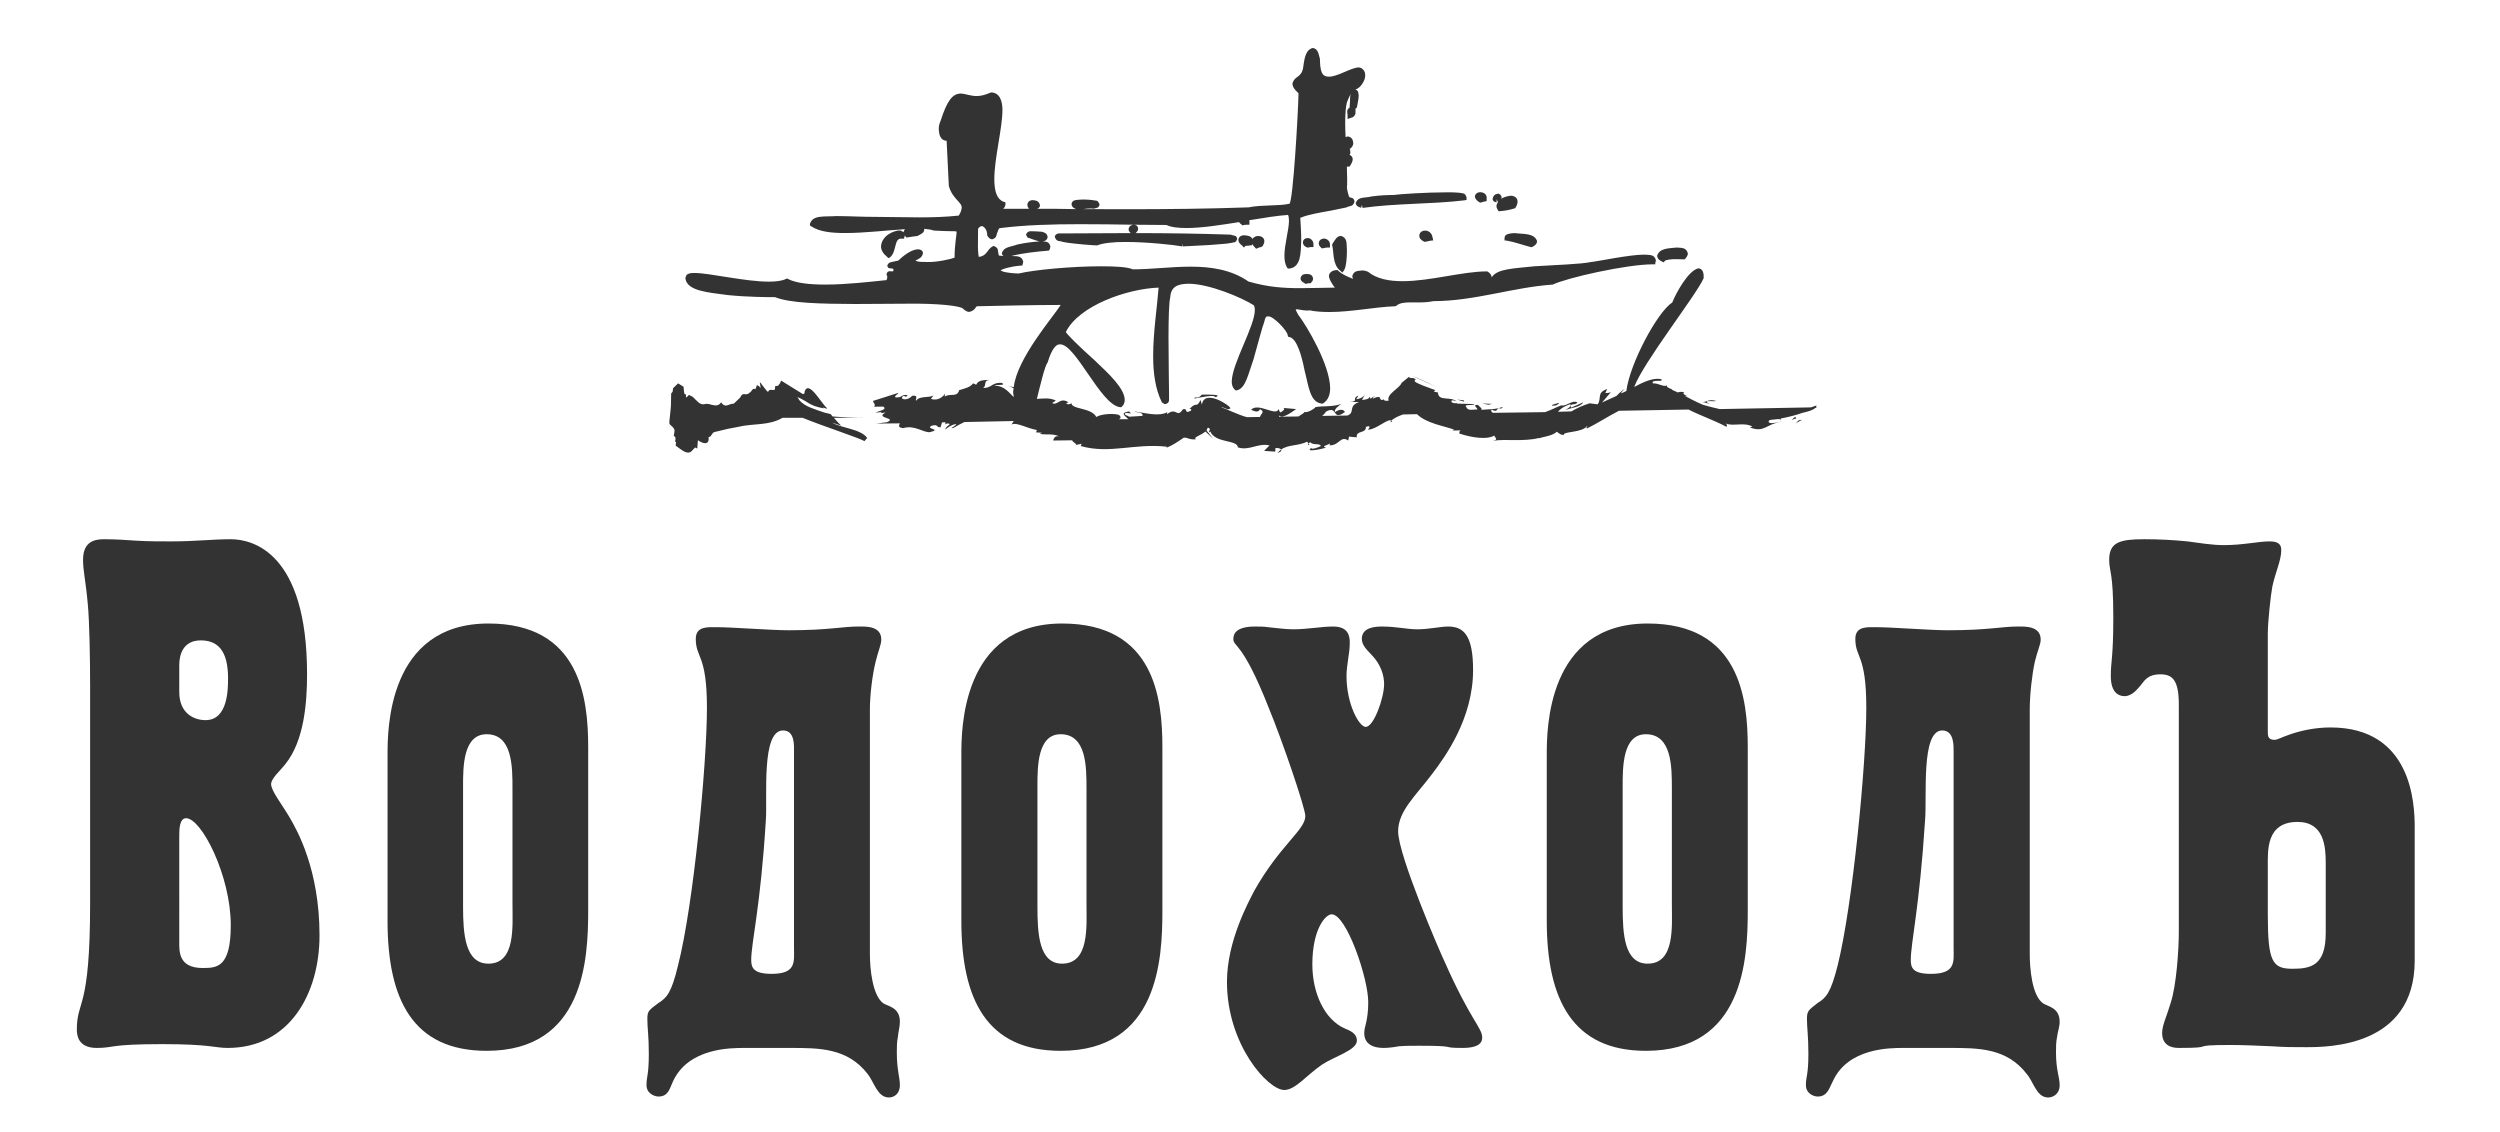 <?xml version="1.0" encoding="UTF-8"?> <svg xmlns="http://www.w3.org/2000/svg" viewBox="0 0 1104.57 500.00" data-guides="{&quot;vertical&quot;:[],&quot;horizontal&quot;:[]}"><path fill="#A31637" stroke="none" fill-opacity="1" stroke-width="1" stroke-opacity="1" color="rgb(51, 51, 51)" id="tSvg1698fe66b70" title="Path 124" d="M598.449 39.8C598.048 39.866 597.714 40.088 597.247 40.789Z"></path><path fill="#333333" stroke="none" fill-opacity="1" stroke-width="1" stroke-opacity="1" color="rgb(51, 51, 51)" id="tSvg18e45337161" title="Path 125" d="M758.141 177.115C757.574 177.699 751.036 176.234 755.836 178.819C755.836 178.819 753.675 177.612 752.18 177.759C754.35 177.398 755.101 176.305 758.141 177.115ZM740.925 109.36C742.911 109.589 745.083 109.222 745.742 111.994C745.742 112.9 745.208 113.48 744.806 114.106C744.636 114.264 744.466 114.423 744.296 114.582C744.099 114.582 743.901 114.582 743.704 114.582C742.977 114.582 741.968 114.515 740.773 114.515C738.56 114.394 735.796 114.899 735.729 115.167C735.493 115.411 735.256 115.656 735.02 115.9C734.728 115.757 734.436 115.614 734.144 115.471C733.182 114.987 732.29 114.394 732.189 112.974C733.184 109.589 737.401 109.735 740.925 109.36ZM679.113 106.512C679.062 107.94 678.119 108.428 677.217 108.984C677.067 109.063 676.917 109.142 676.766 109.222C676.605 109.2 676.444 109.178 676.283 109.156C672.85 108.266 669.01 106.855 665.913 106.359C665.524 106.31 665.134 106.261 664.744 106.213C664.744 105.845 664.744 105.477 664.744 105.11C664.969 103.503 666.088 103.503 666.814 103.248C667.506 103.135 668.317 102.989 669.293 102.989C673.001 103.502 677.91 102.905 679.113 106.512ZM661.963 85.53C662.523 85.53 663.442 86.46 663.442 87.137C663.395 87.354 663.347 87.571 663.299 87.788C664.677 86.957 666.195 86.64 667.558 86.46C668.652 86.46 670.504 87.137 670.504 89.011C670.504 89.875 670.237 90.71 669.678 91.616C669.589 91.744 669.5 91.872 669.41 92.001C669.277 92.038 669.144 92.075 669.01 92.113C667.065 92.731 664.911 93.14 662.915 93.278C662.656 93.297 662.397 93.317 662.138 93.337C662.005 93.125 661.872 92.913 661.738 92.702C661.422 92.201 661.179 91.671 661.179 91.012C661.245 90.285 661.579 89.689 661.922 89.113C661.886 89.147 661.85 89.182 661.813 89.217C661.624 88.814 661.435 88.412 661.246 88.01C661.246 88.466 661.246 88.922 661.246 89.379C660.837 89.379 659.492 89.112 659.467 87.788C659.935 86.035 660.577 85.88 661.963 85.53ZM653.997 84.908C654.982 84.908 656.836 85.421 656.869 87.387C656.858 87.563 656.847 87.74 656.836 87.917C656.836 88.233 656.836 88.549 656.836 88.865C656.524 88.927 656.212 88.99 655.9 89.053C655.333 89.112 654.898 89.29 654.415 89.47C654.235 89.47 654.054 89.47 653.873 89.47C653.709 89.385 653.545 89.3 653.38 89.215C652.503 88.53 651.81 88.008 651.618 86.81C651.901 85.188 653.279 84.908 653.997 84.908ZM615.716 86.148C618.413 85.734 630.736 84.975 639.06 84.975C641.273 84.975 643.185 84.975 644.721 85.155C646.058 85.531 647.242 84.9 647.961 87.171C647.961 87.559 647.961 87.947 647.961 88.336C647.61 88.401 647.259 88.466 646.908 88.532C631.946 90.285 616.835 89.78 601.997 91.859C601.917 91.411 601.836 90.963 601.755 90.515C601.63 90.952 601.505 91.389 601.38 91.826C600.477 91.346 599.367 91.509 598.967 89.689C600.186 86.729 602.624 87.643 606.013 86.795C609.419 86.298 613.287 86.148 615.716 86.148ZM633.257 106.212C632.82 106.26 632.383 106.309 631.946 106.358C631.269 106.463 630.56 106.667 629.784 106.829C629.651 106.829 629.518 106.829 629.384 106.829C629.264 106.775 629.144 106.721 629.024 106.667C627.948 106.078 627.087 105.402 627.087 104.107C627.153 102.538 628.531 101.878 629.65 101.878C631.077 101.853 632.655 102.905 632.922 104.846C633.034 105.301 633.146 105.756 633.257 106.212ZM371.668 188.069C370.337 187.621 369.007 187.173 367.676 186.725C371.418 189.087 380.468 189.547 383.147 193.504C382.73 193.983 382.313 194.462 381.895 194.941C380.86 193.88 363.752 188.361 354.61 184.596C351.665 184.596 348.72 184.596 345.776 184.596C339.488 188.215 333.044 186.95 326.172 188.592C325.779 188.672 325.386 188.751 324.994 188.83C323.869 189.042 322.744 189.254 321.62 189.465C319.622 189.944 317.624 190.423 315.626 190.901C314.423 191.211 314.339 193.235 313.062 193.071C313.596 197.363 309.931 195.635 308.353 194.499C308.258 195.721 308.164 196.943 308.07 198.165C307.749 198.015 307.429 197.864 307.109 197.714C306.546 198.298 305.984 198.883 305.422 199.467C303.36 201.099 300.73 198.357 298.526 196.892C298.579 196.348 298.632 195.804 298.685 195.259C298.534 195.194 298.383 195.129 298.233 195.063C298.659 193.927 298.526 192.662 297.674 192.705C297.824 191.481 298.167 190.354 297.966 189.824C297.314 188.216 295.871 187.933 295.761 187.043C295.669 186.35 295.87 185.469 295.911 184.597C296.095 182.246 296.546 179.829 296.471 177.228C296.496 176.103 296.521 174.977 296.546 173.851C296.76 173.587 296.974 173.323 297.189 173.058C297.255 172.545 297.322 172.031 297.388 171.517C298.123 170.802 298.858 170.087 299.594 169.371C300.398 169.872 301.202 170.373 302.007 170.874C302.079 171.602 302.151 172.33 302.223 173.058C302.281 173.38 302.339 173.701 302.398 174.022C302.637 174.134 302.876 174.245 303.116 174.356C303.102 174.735 303.088 175.114 303.075 175.492C303.651 175.843 304.319 174.022 304.611 174.603C305.07 174.829 305.529 175.054 305.989 175.279C308.068 177.116 309.177 179.136 311.432 178.536C313.595 177.834 316.726 180.736 318.571 177.76C320.65 180.59 321.894 178.306 324.216 178.339C325.148 177.448 326.08 176.556 327.013 175.664C328.357 172.684 329.359 175.28 331.138 173.552C332.449 172.741 332.398 171.185 333.759 171.99C333.973 171.403 334.187 170.816 334.402 170.229C335.972 170.229 336.431 173.394 335.721 169.106C335.471 167.833 339.044 173.707 339.42 173.06C339.863 171.603 341.407 172.685 342.368 172.1C342.398 171.692 342.429 171.284 342.46 170.876C342.56 170.23 343.32 170.68 343.746 170.451C344.03 170.092 344.314 169.733 344.598 169.373C344.695 169.168 344.792 168.962 344.89 168.756C344.917 168.671 344.945 168.586 344.973 168.501C344.995 168.45 345.017 168.398 345.039 168.346C345.066 168.309 345.094 168.272 345.122 168.234C345.144 168.234 345.166 168.234 345.189 168.234C343.745 167.278 349.907 171.144 354.808 174.162C355.409 173.828 355.786 173.553 355.409 173.281C357.188 167.228 362.966 178.538 365.462 180.37C365.462 180.392 365.462 180.414 365.462 180.436C365.32 180.466 365.178 180.495 365.036 180.524C364.533 180.346 364.029 180.168 363.524 179.99C363.686 180.139 363.848 180.288 364.01 180.436C357.305 179.196 357.663 177.761 352.379 175.435C352.339 175.392 352.3 175.349 352.261 175.306C352.3 175.369 352.339 175.432 352.379 175.494C352.66 175.956 352.941 176.418 353.222 176.88C355.659 179.711 360.084 180.813 364.134 182.248C365.097 182.488 366.06 182.728 367.024 182.967C367.291 183.312 367.558 183.657 367.825 184.002C372 184.344 377.017 184.599 383.145 184.599C378.242 184.599 373.338 184.599 368.435 184.599C369.414 185.803 370.531 186.934 371.668 188.069ZM792.858 187.326C794.636 186.408 793.943 185.506 796.14 185.506ZM791.582 185.506C792.124 185.041 792.666 184.576 793.209 184.111C793.337 184.365 793.465 184.618 793.594 184.871C792.923 185.083 792.252 185.295 791.582 185.506ZM796.424 182.392C793.009 183.581 789.803 184.341 786.755 184.913C786.827 185.111 786.899 185.309 786.972 185.506C786.588 185.214 786.188 185.155 785.678 185.155C784.501 185.214 783.382 185.468 782.289 185.506C781.762 185.673 781.436 185.948 781.379 186.224C781.762 187.827 785.703 186.349 787.331 186.265C779.942 187.418 779.725 191.308 773.129 188.853C773.507 188.726 773.885 188.598 774.264 188.47C770.408 186.348 765.664 188.591 762.367 187.042C763.202 187.598 763.202 188.445 762.709 188.528C757.273 185.655 751.563 183.743 746.027 180.947C735.776 181.129 725.526 181.311 715.275 181.493C710.265 184.111 705.248 187.326 701.315 189.238C700.121 189.171 701.699 188.592 701.231 188.215C698.985 191.309 690.444 190.515 690.945 192.181C689.317 192.231 688.407 191.045 687.847 190.745C686.227 192.293 683.546 192.703 680.85 193.379C680.589 193.473 680.327 193.566 680.065 193.659C680.035 193.611 680.004 193.562 679.973 193.513C672.976 195.258 665.345 193.805 659.576 194.765C663.033 194.155 659.083 192.66 660.644 192.181C657.447 194.498 650.325 193.412 644.721 191.53C644.906 191.045 644.655 190.515 645.323 190.164C644.121 190.176 642.919 190.187 641.716 190.198C641.953 190.062 642.19 189.926 642.427 189.789C637.592 188.094 630.236 187.042 626.062 182.997C624 183.038 621.937 183.078 619.875 183.118C618.056 183.812 616.251 184.496 614.716 185.803C614.857 186.054 615 186.304 615.141 186.554C614.849 186.435 614.557 186.315 614.264 186.195C614.415 186.065 614.565 185.934 614.716 185.803C613.105 184.872 608.245 189.597 604.737 189.824C603.495 190.55 607.016 187.419 603.467 188.593C603.784 191.677 598.901 190.02 599.476 193.235C598.333 193.127 597.189 193.019 596.046 192.91C595.926 193.486 595.806 194.062 595.687 194.638C592.238 192.266 591.813 196.892 587.413 196.766C587.51 196.501 587.607 196.235 587.705 195.969C586.461 196.629 583.405 197.363 585.985 197.789C583.889 198.44 576.199 200.005 579.414 197.91C579.306 198.799 582.42 197.739 583.589 197.071C583.246 195.668 579.999 196.892 578.897 195.339C578.63 195.549 578.363 195.759 578.096 195.969C578.251 196.189 578.407 196.409 578.563 196.629C577.653 196.629 577.787 196.337 578.096 195.969C577.909 195.696 577.722 195.423 577.535 195.15C573.477 197.134 569.152 196.336 566.004 198.645C566.338 199.117 565.771 199.893 564.402 200.006C564.936 199.553 565.47 199.099 566.004 198.645C565.854 198.245 565.12 197.91 563.533 197.91C563.502 198.457 563.471 199.004 563.441 199.551C561.799 199.442 560.157 199.334 558.515 199.225C559.316 198.411 560.118 197.597 560.92 196.783C555.743 195.602 552.003 199.313 546.926 197.664C546.726 194.157 537.04 195.969 534.744 190.65C534.529 190.782 534.315 190.914 534.101 191.046C534.142 190.549 534.526 189.986 534.585 189.548C534.398 189.374 534.212 189.2 534.025 189.026C533.869 189.029 533.713 189.032 533.557 189.035C533.395 189.412 533.234 189.789 533.073 190.165C533.807 191.21 534.792 192.294 535.97 193.806C534.84 192.754 533.71 191.702 532.58 190.65C530.709 192.378 526.869 193.234 528.439 194.066C525.6 194.5 524.514 193.071 522.961 193.414C520.523 195.063 517.977 196.892 515.363 197.789C515.41 197.647 515.458 197.505 515.505 197.363C501.268 195.764 490.297 200.724 477.481 197.071C477.614 196.736 477.748 196.401 477.881 196.065C476.748 196.305 475.616 196.544 474.483 196.783C477.071 196.515 473.706 195.405 473.706 194.533C470.928 194.568 468.151 194.603 465.373 194.638C465.373 193.807 466.325 192.116 468.162 192.91C465.373 191.352 461.95 192.295 459.387 191.678C459.746 191.523 460.105 191.367 460.464 191.211C459.568 191.157 458.671 191.102 457.775 191.047C457.889 190.694 458.003 190.341 458.117 189.987C453.642 189.239 449.033 186.35 446.887 187.599C447.23 187.074 447.572 186.549 447.915 186.024C440.651 186.171 433.387 186.317 426.123 186.463C424.745 187.101 423.217 187.899 421.33 189.026C418.583 189.824 422.666 187.974 422.482 187.419C421.131 187.147 417.206 189.79 417.799 189.824C416.997 188.593 421.748 187.043 418.3 187.101C417.339 187.974 417.774 187.147 417.698 186.554C417.206 186.578 416.713 186.602 416.22 186.625C415.992 187.36 415.764 188.095 415.535 188.83C413.456 188.83 414.725 187.327 411.711 188.07C408.397 189.598 416.538 189.549 410.893 190.934C408.037 191.268 404.071 187.599 399.053 189.172C396.147 188.83 397.533 187.599 397.575 187.043C394.074 187.078 390.573 187.113 387.071 187.147C388.632 186.951 390.244 186.751 391.897 186.554C396.672 184.496 386.228 184.872 391.313 182.245C390.642 182.343 389.971 182.44 389.3 182.537C389.348 182.389 389.396 182.24 389.443 182.091C388.541 182.164 387.639 182.236 386.737 182.308C388.298 181.577 392.272 180.947 390.244 179.648C388.905 179.668 387.566 179.688 386.227 179.707C387.137 178.417 385.609 178.158 385.801 177.114C389.526 175.926 393.25 174.738 396.974 173.549C396.623 174.354 394.961 174.927 395.662 175.569C398.826 175.841 398.125 174.054 401.031 174.601C400.683 174.969 400.335 175.336 399.986 175.703C400.162 175.303 400.563 175.211 399.937 175.131C398.826 174.601 398.451 175.457 398.535 176.004C399.745 177.114 402.391 175.841 402.952 174.877C406.316 174.355 404.07 176.877 404.805 177.031C406.233 174.764 410.558 175.921 412.445 174.706C412.076 175.216 411.706 175.725 411.336 176.234C414.458 177.399 417.087 174.928 417.556 173.851C417.503 174.305 417.45 174.759 417.396 175.212C420.21 173.475 423.148 176.109 424.026 171.559C423.973 171.828 423.92 172.097 423.867 172.365C425.745 171.755 428.642 171.254 429.912 169.371C430.38 169.576 430.847 169.781 431.314 169.985C432.099 168.377 433.259 167.902 437.209 167.831C434.211 168.231 436.157 170.294 434.328 171.421C438.303 171.517 438.044 168.875 442.661 169.15C444.874 170.603 440.056 169.68 439.389 170.449C443.873 170.295 445.943 173.792 447.955 175.433C447.747 174.439 447.571 173.63 447.663 172.707C447.73 172.311 447.796 171.915 447.863 171.518C446.945 171.142 445.943 170.604 445.074 170.295C447.279 171.184 447.487 170.874 447.913 171.029C449.315 158.246 465.681 139.611 468.644 134.733C456.22 134.733 443.963 135.077 431.806 135.31C431.096 135.121 431.046 137.238 428.241 137.806C427.364 137.806 426.696 137.376 425.744 136.635C425.093 135.077 413.946 134.008 400.813 134.179C393.582 134.179 385.558 134.316 377.776 134.316C362.964 134.233 349.096 134.007 342.475 131.298C340.246 131.298 330.61 131.298 321.51 130.368C312.509 129.168 303.742 128.522 302.848 123.171C302.848 122.82 302.848 122.297 303.382 121.475C304.318 120.636 305.461 120.636 306.923 120.603C313.594 120.635 329.208 124.442 339.687 124.442C342.918 124.442 345.507 124.091 347.16 123.287C347.329 123.198 347.499 123.111 347.669 123.022C347.855 123.111 348.041 123.198 348.228 123.287C351.835 125.144 357.921 125.733 364.709 125.733C374.211 125.733 384.797 124.442 391.644 123.766C392.028 123.055 392.028 122.609 392.028 122.296C392.028 121.74 392.028 122.51 391.685 121.181C392.028 119.832 392.871 119.832 393.155 119.832C393.539 119.832 393.873 119.859 394.608 119.907C394.661 119.663 394.714 119.418 394.766 119.174C394.875 118.635 394.165 118.626 393.055 118.534C393.055 118.422 392.269 118.731 392.028 117.282C392.571 116.097 392.871 116.326 392.871 116.097C392.933 116.097 392.994 116.097 393.055 116.097C393.119 116.053 393.183 116.01 393.247 115.968C393.509 115.894 393.771 115.82 394.032 115.746C394.692 115.576 395.835 115.354 396.905 115.128C400.562 111.597 403.618 110.152 405.713 110.152C406.315 110.152 407.784 110.503 407.784 111.839C407.475 113.651 406.314 114.248 404.577 115.062C404.555 115.084 404.533 115.106 404.511 115.128C404.756 115.242 405.001 115.356 405.245 115.471C406.164 115.713 407.474 115.746 409.144 115.746C413.769 116.01 420.458 114.394 421.743 113.855C421.818 107.435 422.661 103.948 422.661 102.612C422.661 102.535 422.661 102.459 422.661 102.383C422.661 102.383 422.477 102.17 421.743 102.17C420.274 102.116 417.418 102.17 412.509 101.853C411.44 101.461 409.996 101.261 408.251 101.085C408.299 101.21 408.346 101.335 408.393 101.461C408.143 102.989 407.183 103.248 405.378 104.263C404.067 104.375 402.639 104.642 401.253 104.846C401.023 104.885 400.792 104.924 400.561 104.963C400.383 104.789 400.205 104.615 400.027 104.442C399.932 104.317 399.837 104.192 399.742 104.067C399.704 104.249 399.665 104.431 399.626 104.614C399.554 104.893 399.481 105.173 399.408 105.453C399.052 105.453 398.696 105.453 398.339 105.453C394.875 105.11 396.343 111.23 393.154 113.773C392.932 113.858 392.71 113.943 392.487 114.028C392.303 113.845 392.119 113.663 391.935 113.481C390.174 112.054 389.255 110.505 389.255 108.814C389.605 104.147 394.716 101.88 397.529 101.814C397.996 101.814 398.615 102.127 399.14 102.615C399.407 101.993 399.582 101.496 399.892 101.263C391.776 101.768 381.965 102.958 373.45 102.958C367.404 102.958 362.053 102.428 358.394 99.973C358.214 99.853 358.033 99.733 357.853 99.614C357.853 99.39 357.853 99.166 357.853 98.942C359.038 94.88 364.007 95.844 369.591 95.468C374.834 95.468 380.605 95.802 383.543 95.802C384.019 95.802 384.495 95.802 384.97 95.802C391.683 95.802 399.048 96.041 406.312 96.041C412.316 96.041 418.152 95.844 423.621 95.248C424.598 93.632 424.882 92.547 424.882 91.862C425.266 89.475 420.815 87.963 419.22 82.181C419.22 81.984 418.577 68.383 418.243 62.183C418.11 62.183 417.977 62.183 417.843 62.183C415.53 61.807 414.946 59.662 414.77 57.303C414.72 56.026 414.987 54.643 415.564 53.446C418.511 44.282 420.814 41.518 424.405 41.322C426.777 41.434 428.856 42.474 431.603 42.432C433.181 42.432 435.068 42.049 437.891 40.825C441.815 40.946 442.908 44.758 442.908 48.682C442.867 56.822 439.318 69.956 439.318 79.145C439.318 84.551 440.479 88.012 443.351 89.115C443.646 89.212 443.941 89.309 444.236 89.407C444.236 89.728 444.236 90.049 444.236 90.371C444.069 91.294 443.735 91.861 443.201 92.246C447.005 92.246 450.81 92.246 454.614 92.246C454.205 91.691 453.93 91.161 453.93 90.518C453.93 88.869 455.508 88.414 456.218 88.414C457.471 88.602 459.015 88.494 459.499 90.715C459.499 91.441 459.015 91.93 458.297 92.247C464 92.247 469.669 92.247 475.438 92.394C474.437 91.93 473.701 91.692 473.41 90.201C473.819 88.339 474.954 88.535 475.664 88.339C476.599 88.273 477.668 88.143 478.762 88.143C480.207 88.143 481.667 88.306 482.828 88.414C484.031 88.869 484.882 87.921 485.834 90.372C485.367 92.117 484.59 91.691 483.245 92.205C482.805 92.167 482.366 92.13 481.926 92.093C480.958 92.093 479.772 92.205 478.628 92.394C485.191 92.443 491.703 92.443 498.258 92.443C516.05 92.443 533.801 92.247 551.603 91.621C557.815 90.372 564.836 91.137 569.706 90.014C571.267 89.295 573.537 50.445 573.721 41.231C571.893 39.486 571.133 38.459 571.041 36.998C571.893 33.4 574.707 34.594 575.7 30.302C576.26 27.363 576.26 22.191 579.992 21.189C582.129 21.54 582.455 23.106 583.197 26.086C583.197 26.406 583.197 26.726 583.197 27.046C583.398 33.049 584.817 33.792 587.055 33.867C590.779 34.022 596.548 30.039 600.179 29.789C601.79 29.789 603.178 31.233 603.178 33.049C603.178 33.751 603.178 34.194 602.86 35.203C601.515 38.355 599.831 39.194 598.828 39.629C599.855 39.767 600.081 40.572 600.112 40.948C600.177 41.316 600.24 41.683 600.304 42.051C600.304 43.153 600.08 44.76 599.587 47.111C599.52 47.311 599.453 47.511 599.386 47.712C599.222 47.788 599.058 47.864 598.894 47.941C598.894 48.135 598.894 48.328 598.894 48.522C598.894 48.921 598.894 49.321 598.894 49.72C599.07 50.446 598.185 51.807 597.2 51.962C596.598 52.166 595.997 52.371 595.396 52.576C595.396 51.977 595.396 51.379 595.396 50.781C595.396 50.447 595.229 50.142 595.229 49.249C595.229 48.987 595.355 48.251 595.839 47.875C595.989 47.78 596.139 47.685 596.289 47.591C596.289 47.52 596.289 47.449 596.289 47.378C596.656 44.034 596.213 42.051 597.199 40.828C596.757 41.521 596.039 42.811 595.078 45.307C594.595 47.148 594.344 50.446 594.344 54.425C594.344 56.37 594.41 58.475 594.528 60.612C594.787 60.512 595.079 60.349 595.546 60.278C597.351 60.612 597.826 61.885 597.919 63.304C597.919 64.211 597.283 65.334 596.174 65.906C596.299 65.925 596.424 65.944 596.549 65.964C596.549 66.224 596.549 66.484 596.549 66.745C596.585 67.038 596.621 67.331 596.657 67.625C596.534 67.878 596.412 68.131 596.29 68.385C596.982 68.761 597.668 69.341 597.668 70.302C597.668 71.145 597.283 71.968 596.657 73.019C596.534 73.209 596.412 73.4 596.29 73.591C596.042 73.591 595.794 73.591 595.546 73.591C595.39 73.631 595.234 73.671 595.079 73.712C595.104 76.201 595.229 78.329 595.229 79.74C595.104 81.143 595.355 81.669 595.079 82.433C595.079 83.969 596.04 87.142 596.214 87.142C597.133 87.467 598.186 87.23 598.469 89.117C597.709 91.513 596.49 90.753 594.787 91.676C592.967 92.006 590.621 92.519 588.073 93.05C583.081 93.923 577.421 94.958 575.124 96.043C574.915 96.094 574.706 96.145 574.498 96.197C574.59 98.072 574.924 102.175 574.924 106.338C574.707 111.803 574.79 117.956 569.813 118.632C569.546 118.632 569.279 118.632 569.012 118.632C568.878 118.472 568.745 118.312 568.612 118.153C567.743 116.617 567.493 114.905 567.493 112.98C567.493 108.021 569.506 101.467 569.506 97.517C569.506 96.344 569.356 95.563 569.106 94.958C564.78 95.242 558.593 96.198 551.931 97.308C551.967 97.451 552.003 97.594 552.039 97.738C552.039 97.808 552.039 97.879 552.039 97.95C552.039 98.396 552.039 98.843 552.039 99.29C551.607 99.29 551.176 99.29 550.745 99.29C550.358 99.327 549.971 99.365 549.584 99.403C549.395 99.474 549.206 99.545 549.017 99.616C548.897 99.507 548.777 99.398 548.657 99.29C548.056 98.873 547.698 98.555 547.497 98.129C539.407 99.403 531.032 100.747 524.252 100.747C520.603 100.747 517.398 100.396 515.36 99.403C510.742 99.403 505.891 99.369 500.982 99.29C501.559 99.29 502.769 99.616 502.844 100.977C502.844 101.77 502.518 102.175 502.118 102.659C501.985 102.77 501.851 102.881 501.718 102.993C515.611 102.993 529.479 103.198 543.615 103.661C544.3 103.815 544.826 103.936 545.184 104.07C545.535 104.267 546.27 103.953 546.645 105.569C545.843 107.644 545.243 106.834 544.616 107.218C543.907 107.364 543.064 107.44 541.961 107.644C539.831 107.824 537.034 108.02 534.203 108.27C528.518 108.587 522.957 108.867 522.606 108.867C522.606 108.42 522.606 107.973 522.606 107.527C522.534 107.973 522.461 108.42 522.389 108.867C518.172 108.124 506.641 106.909 497.315 106.909C491.879 106.859 487.128 107.439 484.74 108.432C483.605 108.432 474.437 107.823 469.67 106.909C467.992 106.216 466.923 107.097 466.038 104.688C466.038 103.815 466.923 103.252 467.616 103.139C478.345 103.139 488.916 102.993 499.595 102.993C499.528 102.933 499.462 102.873 499.395 102.813C499.061 102.462 498.635 101.995 498.635 101.265C498.843 99.616 500.155 99.369 500.956 99.29C493.132 99.156 485.192 99.052 477.276 99.052C464.844 99.052 452.588 99.403 441.632 100.814C441.532 100.78 440.989 101.498 440.731 102.617C440.054 103.577 440.773 105.022 438.342 105.765C437.207 105.595 436.807 104.967 436.33 104.267C436.272 104.173 436.214 104.08 436.155 103.987C436.155 103.85 436.155 103.714 436.155 103.578C436.155 101.403 434.585 99.908 433.783 99.908C433.433 99.908 432.882 100.088 432.138 101.044C432.096 102.192 432.096 104.618 432.096 106.998C431.979 109.398 432.204 112.304 432.446 113.511C436.463 112.98 435.953 109.928 439.034 108.647C441.531 109.665 440.653 110.63 441.321 112.905C441.575 112.927 441.828 112.949 442.081 112.972C442.391 113.1 442.867 113.1 443.351 113.1C442.958 112.879 442.733 112.504 442.625 111.844C443.626 108.989 446.19 109.226 449.554 108.02C452.81 107.294 456.442 106.834 459.256 106.672C457.586 106.217 456.326 105.766 455.458 105.457C454.598 104.851 454.206 105.84 453.321 103.662C453.93 102.192 454.614 102.464 454.841 102.192C455.175 102.175 455.509 102.175 455.993 102.175C457.045 102.175 458.339 102.266 460.326 102.388C461.419 102.813 462.555 102.813 462.889 104.755C462.555 106.249 461.695 106.467 460.726 106.671C462.288 106.721 463.648 106.833 464.091 108.938C464.002 109.344 463.912 109.75 463.823 110.157C463.681 110.349 463.539 110.541 463.397 110.733C463.183 110.747 462.968 110.761 462.754 110.776C457.887 111.193 451.724 111.836 446.815 113.109C448.845 113.297 451.333 112.7 452.101 115.555C452.037 115.879 451.973 116.204 451.909 116.528C451.837 116.805 451.764 117.082 451.692 117.359C451.416 117.359 451.141 117.359 450.865 117.359C445.94 117.823 442.867 118.853 442.081 119.48C442.307 119.617 442.808 119.864 443.468 120.085C444.912 120.442 447.359 120.793 450.106 120.835C457.044 119.178 473.769 117.654 486.527 117.654C492.972 117.654 498.141 117.954 500.52 118.999C508.745 118.999 517.395 117.822 526.037 117.822C534.937 117.822 543.905 119.056 551.603 124.376C560.203 126.88 567.007 127.319 574.707 127.319C579.224 127.319 584.133 127.138 589.795 127.076C589.619 126.858 589.443 126.639 589.268 126.421C588.384 125.043 587.356 123.674 587.148 121.983C587.148 120.418 588.835 119.349 590.479 119.349C590.668 119.349 590.857 119.349 591.047 119.349C591.172 119.493 591.297 119.638 591.422 119.782C592.967 121.153 595.356 122.3 597.868 123.215C597.668 122.864 597.534 122.513 597.467 122.016C598.186 119.325 600.306 119.782 601.992 119.487C602.619 119.487 603.245 119.615 604.362 120.025C608.237 123.215 613.631 124.234 619.744 124.234C631.833 124.234 646.327 119.912 656.831 119.912C656.912 119.912 656.993 119.912 657.073 119.912C657.196 119.978 657.319 120.044 657.441 120.109C658.484 120.694 659.077 121.879 659.077 122.555C661.382 118.639 669.214 118.63 677.872 117.654C687.599 117.032 698.555 116.731 703.046 115.751C706.177 115.475 719.736 112.503 726.559 112.503C728.747 112.699 731.034 112.303 731.619 114.991C731.619 115.475 731.494 115.579 731.443 115.751C731.396 116.096 731.348 116.441 731.301 116.785C730.939 116.785 730.578 116.785 730.216 116.785C718.877 116.785 692.667 122.614 686.055 125.737C668.488 126.927 651.438 133.047 633.386 133.047C630.965 133.567 628.527 133.626 626.39 133.626C625.537 133.626 624.669 133.594 623.959 133.594C620.896 133.594 618.566 133.732 617.045 135.005C616.899 135.107 616.752 135.21 616.606 135.314C616.5 135.314 616.394 135.314 616.288 135.314C607.212 135.673 597.134 137.851 587.407 137.851C584.284 137.851 581.17 137.665 578.715 137.133C578.306 137.161 577.897 137.189 577.488 137.216C575.701 137.184 573.655 136.637 572.67 136.637C572.608 136.637 572.547 136.637 572.486 136.637C572.486 137.03 572.937 137.911 573.605 139.1C577.395 143.996 587.616 161.192 587.699 171.52C587.699 174.212 586.923 176.718 584.651 178.187C584.528 178.239 584.406 178.29 584.284 178.341C584.209 178.341 584.134 178.341 584.059 178.341C578.69 177.762 578.231 170.606 576.418 163.747C575.032 156.704 572.937 149.737 569.813 148.931C569.59 148.883 569.368 148.834 569.146 148.785C569.07 148.54 568.995 148.295 568.92 148.05C568.828 146.221 562.475 139.388 560.203 139.786C559.485 139.786 559.118 139.861 558.508 142.469C557.665 144.527 555.769 152.037 553.824 158.792C551.378 165.564 550.392 171.605 546.418 172.486C546.262 172.486 546.106 172.486 545.951 172.486C545.811 172.369 545.672 172.252 545.533 172.135C544.506 171.188 544.214 169.839 544.214 168.504C544.413 160.425 554.492 143.998 554.408 136.956C554.408 135.806 554.14 135.081 553.916 134.851C548.747 131.532 534.269 125.362 525.102 125.362C519.933 125.436 517.304 126.847 517.011 131.561C516.518 133.399 516.276 140.821 516.276 149.007C516.276 159.21 516.519 170.608 516.519 174.361C516.519 174.766 516.519 175.171 516.519 175.576C516.519 175.798 516.519 176.019 516.519 176.24C516.519 176.532 516.803 178.19 514.774 178.541C514.583 178.541 514.399 178.541 513.347 177.765C510.433 171.873 509.497 164.743 509.497 157.287C509.497 146.721 511.259 135.684 511.902 127.079C498.025 127.567 476.759 135.007 470.955 146.617C470.655 147.063 477.068 153.33 483.605 159.171C490.117 165.324 496.806 171.566 496.938 176.654C496.938 177.765 496.629 178.729 495.845 179.485C495.711 179.624 495.578 179.763 495.444 179.902C495.274 179.902 495.105 179.902 494.935 179.902C486.326 179.1 475.063 151.464 468.2 152.156C466.923 152.039 464.844 153.575 462.89 160.084C461.613 161.604 459.617 170.301 458.114 176.241C460.862 176.116 463.583 175.577 466.497 176.972C465.955 177.342 465.412 177.712 464.87 178.082C467.232 179.421 468.309 175.31 472.009 177.706C471.683 177.908 471.357 178.11 471.031 178.311C472.3 179.1 473.619 178.19 473.411 177.84C472.885 181.021 482.137 179.902 484.382 184.228C486.771 182.7 492.749 182.621 494.419 183.355C495.528 184.307 495.136 184.878 494.31 185.221C495.724 185.221 497.138 185.221 498.552 185.221C497.165 183.751 494.494 182.399 498.886 181.773C499.159 182.077 499.431 182.38 499.704 182.683C498.964 182.589 498.223 182.494 497.483 182.399C495.846 183.28 498.434 183.588 498.843 184.118C500.825 183.996 502.807 183.874 504.789 183.751C505.214 181.935 501.649 182.315 501.265 181.772C505.815 182.398 511.793 184.193 515.735 182.122C515.693 182.416 515.652 182.71 515.61 183.003C520.044 179.567 519.776 185.073 522.673 180.799C525.103 180.26 522.957 183.057 526.105 181.499C526.202 181.36 526.299 181.221 526.397 181.082C526.299 180.968 526.202 180.854 526.105 180.74C525.988 180.717 525.871 180.694 525.754 180.67C525.278 180.527 525.17 180.527 525.754 180.527C528.743 177.183 528.452 180.67 530.447 176.72C530.641 177.405 530.836 178.09 531.03 178.774C532.107 171.464 544.106 179.567 543.613 180.44C543.365 180.56 543.117 180.68 542.87 180.8C542.87 180.806 542.87 180.811 542.87 180.816C542.856 180.811 542.842 180.806 542.828 180.8C541.893 180.904 540.665 179.868 539.513 179.902C542.828 181.083 546.919 183.208 550.868 184.307C552.811 184.281 554.754 184.255 556.697 184.228C556.905 183.004 559.201 181.918 556.697 180.801C555.737 182.621 554.184 181.551 552.756 181.084C555.77 177.586 563.902 184.229 564.88 180.742C565.119 181.246 565.358 181.75 565.597 182.253C566.424 181.936 568.353 180.596 566.892 180.22C568.817 180.394 570.743 180.568 572.669 180.742C570.774 182.099 566.607 185.163 565.289 183.589C565.216 183.766 565.144 183.943 565.072 184.119C567.955 184.082 570.838 184.045 573.721 184.007C574.874 183.126 576.301 182.546 576.243 182.049C577.645 182.4 580.317 180.956 581.227 179.903C581.165 179.903 581.104 179.903 581.043 179.903C581.188 179.841 581.333 179.779 581.478 179.716C581.394 179.779 581.31 179.841 581.227 179.903C583.506 179.268 589.1 179.903 592.623 178.426C591.421 179.339 589.367 180.742 589.817 182.099C591.487 180.905 593.542 180.529 594.21 182.049C588.383 186.382 591.288 178.776 585.803 181.919C585.402 182.684 584.817 183.209 584.15 183.752C587.898 183.698 591.647 183.644 595.396 183.589C595.738 183.395 596.08 183.2 596.423 183.005C598.185 181.34 596.039 179.307 600.471 177.62C599.039 177.609 597.606 177.598 596.173 177.587C600.773 177.407 596.907 176.117 600.179 174.773C599.854 175.323 599.528 175.873 599.202 176.422C601.374 176.013 602.149 175.578 603.01 174.363C602.604 175.141 602.197 175.919 601.79 176.697C603.01 176.622 605.381 176.313 604.981 175.14C605.206 175.508 605.431 175.875 605.657 176.242C605.847 175.85 606.292 175.466 607.652 174.985C607.009 175.499 606.449 175.578 606.567 176.116C611.535 173.832 608.453 177.766 611.535 176.421C611.293 177.039 612.253 177.185 613.562 177.039C612.385 174.063 618.564 171.566 619.258 169.111C619.258 169.127 619.258 169.142 619.258 169.157C620.432 168.2 621.606 167.242 622.779 166.284C622.072 166.865 623.347 167.161 624.584 167.011C625.386 167.282 625.628 167.395 625.628 167.282C625.694 167.42 625.535 167.395 624.584 167.011C624.523 167.011 624.462 167.011 624.4 167.011C628.157 168.531 619.448 167.161 632.807 171.874C633.255 172.029 633.703 172.184 634.151 172.338C633.943 172.548 633.735 172.758 633.526 172.968C633.61 173.114 634.753 173.285 635.303 173.398C635.303 173.388 635.303 173.378 635.303 173.368C635.593 173.431 635.883 173.494 636.172 173.556C635.883 173.503 635.593 173.45 635.303 173.397C635.53 177.585 640.781 174.883 643.595 177.404C642.501 176.97 641.039 176.386 641.298 177.584C641.883 178.189 643.136 178.31 643.845 177.993C643.742 178.099 643.639 178.205 643.536 178.31C646.211 178.387 648.885 178.464 651.559 178.54C650.599 179.42 646.324 178.343 647.953 179.993C648.663 181.771 651.318 180.74 652.77 180.953C652.77 180.114 650.316 178.773 653.012 178.915C653.271 179.419 655.509 180.798 654.298 181.081C657.069 180.814 661.078 180.953 663.624 179.867C664.367 180.26 663.131 180.527 662.672 180.527C662.62 180.438 662.567 180.349 662.514 180.26C660.827 180.527 662.072 182.397 658.965 180.977C658.682 181.77 659.073 182.121 659.658 182.397C667.32 182.297 674.982 182.197 682.644 182.096C686.535 180.669 686.151 180.526 690.249 178.915C690.13 179.01 690.011 179.105 689.892 179.199C692.387 179.42 694.709 176.619 696.905 177.763C696.338 179.304 693.331 177.763 694.133 180.113C695.929 179.33 697.725 178.547 699.52 177.763C698.391 179.9 694.133 180.176 692.072 181.019C690.544 181.498 695.019 179.713 693.75 178.573C690.87 179.566 689.425 180.669 688.34 181.933C690.322 181.879 692.303 181.825 694.285 181.77C696.606 180.372 699.261 179.14 702.349 178.188C703.529 178.34 704.71 178.492 705.89 178.643C707.819 175.926 705.239 173.555 710.097 171.872C709.825 172.471 709.552 173.069 709.28 173.667C710.499 173.667 711.234 173.479 711.727 173.283C710.424 174.802 709.122 176.32 707.819 177.838C710.031 176.882 712.061 175.847 714.207 174.933C715.333 173.709 716.544 172.687 717.764 171.872C717.672 172.256 716.344 172.966 716.278 173.797C716.987 173.555 717.764 173.113 718.574 172.745C720.002 160.877 732.183 137.912 738.873 133.629C740.358 129.754 745.886 119.489 750.419 118.54C752.382 118.737 752.849 120.641 752.707 122.95C749.242 130.724 726.272 159.766 722.023 170.984C725.863 168.955 729.971 166.863 733.829 167.469C735.791 169.155 729.304 167.281 730.271 169.376C732.977 169.264 735.607 171.464 736.726 169.99C735.389 171.326 739.356 171.872 738.78 172.257C739.581 172.688 740.584 172.967 741.335 173.397C742.104 173.113 742.904 172.967 744.175 173.397C743.172 174.027 744.391 174.444 745.552 175.087C745.165 175.036 744.778 174.985 744.391 174.933C746.855 176.239 749.518 177.617 752.474 178.874C754.919 179.566 757.416 180.218 759.829 180.74C773.252 180.491 786.675 180.242 800.099 179.993C801.051 179.714 801.853 179.42 802.596 179.141C802.515 179.425 802.434 179.709 802.354 179.993C802.571 179.963 802.788 179.932 803.005 179.901C802.621 180.059 802.237 180.216 801.853 180.373C800.8 181.332 798.461 181.928 796.424 182.392ZM595.109 110.771C595.084 114.248 594.792 117.624 593.972 119.174C593.696 119.595 593.421 120.016 593.146 120.438C592.764 120.119 592.383 119.801 592.002 119.483C588.688 116.703 589.372 111.43 588.646 108.641C588.615 108.467 588.585 108.293 588.555 108.119C588.618 107.982 588.681 107.846 588.745 107.71C590.049 105.665 590.649 104.375 592.428 104.229C595.602 105.109 594.834 107.94 595.109 110.771ZM587.62 108.015C587.62 108.463 587.62 108.911 587.62 109.36C587.194 109.36 586.768 109.36 586.342 109.36C585.984 109.36 585.475 109.548 584.655 109.66C584.429 109.685 584.204 109.71 583.979 109.735C583.823 109.564 583.667 109.393 583.511 109.222C583.018 108.813 582.66 108.216 582.66 107.469C582.734 105.983 584.062 105.403 584.955 105.403C586.143 105.402 587.62 106.358 587.62 108.015ZM579.036 109.155C579.036 109.155 578.652 109.221 578.094 109.36C577.96 109.371 577.826 109.382 577.693 109.393C577.553 109.336 577.414 109.279 577.275 109.222C576.423 108.863 575.706 108.266 575.664 107.093C575.73 105.64 576.917 105.185 577.844 105.185C578.896 105.185 580.323 106.212 580.323 107.891C580.323 108.312 580.323 108.734 580.323 109.156C579.894 109.156 579.465 109.156 579.036 109.155ZM580.147 123.055C580.147 123.766 579.854 124.305 579.412 124.722C579.3 124.865 579.189 125.008 579.078 125.151C578.869 125.151 578.66 125.151 578.451 125.151C577.984 125.151 577.65 125.151 577.399 125.356C577.238 125.382 577.077 125.406 576.916 125.431C576.751 125.338 576.587 125.245 576.423 125.151C575.613 124.621 574.795 124.371 574.595 123.022C575.037 120.885 576.532 121.183 577.4 121.04C578.235 121.148 579.854 121.04 580.147 123.055ZM558.63 106.512C558.63 107.36 558.238 107.94 557.979 108.582C557.845 108.715 557.711 108.849 557.578 108.983C557.441 109.04 557.305 109.097 557.169 109.154C556.634 109.22 556.158 109.359 555.774 109.588C555.512 109.699 555.25 109.81 554.989 109.922C554.78 109.688 554.571 109.454 554.363 109.221C553.921 108.862 553.587 108.331 553.345 107.819C553.345 107.859 553.345 107.899 553.345 107.94C553.217 108.102 553.089 108.265 552.961 108.428C552.805 108.428 552.649 108.428 552.493 108.428C551.383 108.582 550.615 108.582 550.289 108.641C550.055 108.88 549.821 109.119 549.587 109.359C549.308 109.056 549.03 108.754 548.752 108.452C547.793 107.709 547.182 107.058 547.133 105.981C547.383 104.106 549.02 103.948 549.846 103.948C551.039 104.107 552.584 104.107 553.386 105.59C553.921 104.641 555.056 104.262 555.95 104.262C556.977 104.263 558.597 104.846 558.63 106.512ZM715.341 169.37C714.423 170.357 713.504 171.344 712.586 172.33ZM688.74 177.987C688.915 178.534 687.888 178.768 687.603 179.093C687.02 179.135 684.999 179.561 685.976 178.818C686.898 178.541 687.819 178.264 688.74 177.987ZM668.534 179.708C667.88 180.389 667.226 181.069 666.572 181.749ZM659.258 178.418C658.741 178.552 658.223 178.685 657.705 178.818C656.72 178.647 655.735 178.476 654.749 178.304C656.252 178.342 657.755 178.38 659.258 178.418ZM646.908 177.465C645.843 177.152 644.777 176.839 643.711 176.526C644.71 176.643 645.709 176.76 646.708 176.877C646.775 177.073 646.842 177.269 646.908 177.465ZM634.818 171.028C626.419 166.924 624.59 166.277 624.59 166.343ZM537.213 175.57C535.969 173.55 525.173 177.315 528.137 175.57C529.59 175.921 530.374 175.082 531.034 174.355C540.628 174.284 537.573 174.928 537.213 175.57Z"></path><path fill="#333333" stroke="none" fill-opacity="1" stroke-width="1" stroke-opacity="1" color="rgb(51, 51, 51)" id="tSvg8d85d9038f" title="Path 126" d="M79.202 416.123C79.202 420.314 78.835 427.687 89.53 427.687C95.926 427.687 101.963 427.419 101.963 408.767C101.963 386.941 89.045 361.509 82.216 361.509C79.201 361.509 79.201 366.719 79.201 369.507C79.201 385.046 79.201 400.585 79.202 416.123ZM79.202 305.719C79.202 315.338 85.857 318.176 90.807 318.176C100.76 318.176 100.76 304.4 100.76 299.649C100.76 287.099 95.926 282.941 88.703 282.941C80.837 282.941 79.202 289.354 79.202 293.796C79.202 297.77 79.202 301.745 79.202 305.719ZM39.817 303.063C39.817 291.875 39.542 274.474 38.79 266.909C37.796 255.955 36.694 252.365 36.694 247.309C36.694 238.91 42.263 238.246 46.021 238.246C50.863 238.246 55.614 238.567 60.64 238.91C65.491 239.202 70.668 239.202 75.527 239.202C86.691 239.202 93.646 238.246 101.963 238.246C111.638 238.246 135.669 244.074 135.669 297.936C135.669 310.477 134.382 327.21 126.184 337.462C123.697 340.686 119.788 343.892 119.788 346.48C119.788 349.353 124.439 355.19 128.005 361.233C131.186 366.719 141.171 384.045 141.171 413.285C141.171 438.926 128.005 463.007 100.584 463.007C94.815 463.007 93.087 461.328 71.703 461.328C47.757 461.328 50.679 463.007 42.73 463.007C34.59 463.007 33.947 457.529 33.947 454.898C33.947 441.515 39.817 446.942 39.817 399.132C39.817 367.109 39.817 335.086 39.817 303.063Z"></path><path fill="#333333" stroke="none" fill-opacity="1" stroke-width="1" stroke-opacity="1" color="rgb(51, 51, 51)" id="tSvg1733397010f" title="Path 127" d="M204.594 400.418C204.594 412.542 205.413 425.768 215.807 425.768C227.897 425.768 226.428 409.336 226.428 399.124C226.428 382.222 226.428 365.32 226.428 348.418C226.428 338.783 226.428 324.404 215.024 324.404C204.594 324.404 204.594 338.783 204.594 347.375C204.594 365.056 204.594 382.737 204.594 400.418ZM171.229 333.322C171.229 322.735 171.229 275.485 215.807 275.485C256.403 275.485 259.876 308.582 259.876 330.116C259.876 354.19 259.876 378.264 259.876 402.338C259.876 423.847 258.148 464.283 215.023 464.283C182.485 464.283 171.229 441.782 171.229 406.847C171.229 382.339 171.229 357.83 171.229 333.322Z"></path><path fill="#333333" stroke="none" fill-opacity="1" stroke-width="1" stroke-opacity="1" color="rgb(51, 51, 51)" id="tSvg27bc8a4ed8" title="Path 128" d="M350.812 332.587C350.812 329.766 351.379 322.735 345.96 322.735C336.292 322.735 339.106 351.874 338.371 362.469C336.007 401.002 331.908 416.465 331.908 424.18C331.908 427.687 333.069 430.275 340.943 430.275C352.014 430.275 350.812 424.806 350.812 418.629C350.812 389.948 350.812 361.267 350.812 332.587ZM328.886 463.007C322.758 463.007 304.188 463.007 297.358 477.751C295.972 480.59 295.446 484.48 290.954 484.48C289.234 484.48 285.644 483.204 285.644 479.42C285.644 475.463 286.663 475.161 286.663 465.609C286.663 457.528 286.018 454.338 286.018 450.179C286.018 446.672 286.663 446.355 290.954 443.132C294.594 440.854 296.682 438.616 299.537 426.7C306.401 400.048 312.345 337.453 312.345 312.729C312.345 288.934 307.411 290.904 307.411 282.254C307.411 276.551 312.888 277.109 316.728 277.109C323.767 277.109 340.299 278.463 348.439 278.463C366.341 278.463 371.825 276.81 379.49 276.81C382.714 276.81 389.376 276.551 389.376 282.596C389.376 284.776 388.024 287.615 386.897 292.29C385.469 297.934 384.342 307.001 384.342 313.447C384.342 349.484 384.342 385.522 384.342 421.559C384.342 428.03 385.468 440.145 390.47 443.418C392.765 444.695 397.592 445.272 397.592 451.459C397.592 453.739 396.875 455.908 396.716 458.129C396.24 460.384 396.24 462.672 396.24 464.942C396.24 472.908 397.592 475.83 397.592 479.421C397.592 483.538 394.787 484.899 392.766 484.899C387.648 484.899 386.204 478.069 383.365 474.529C374.49 463.008 361.974 463.008 349.159 463.008C342.401 463.008 335.643 463.008 328.886 463.007Z"></path><path fill="#333333" stroke="none" fill-opacity="1" stroke-width="1" stroke-opacity="1" color="rgb(51, 51, 51)" id="tSvgd04c7fad7c" title="Path 129" d="M458.369 400.418C458.369 412.542 459.028 425.768 469.257 425.768C481.397 425.768 480.045 409.336 480.045 399.124C480.045 382.222 480.045 365.32 480.045 348.418C480.045 338.783 480.045 324.404 468.614 324.404C458.369 324.404 458.369 338.783 458.369 347.375C458.369 365.056 458.369 382.737 458.369 400.418ZM424.754 333.322C424.754 322.735 424.754 275.485 469.257 275.485C510.119 275.485 513.576 308.582 513.576 330.116C513.576 354.19 513.576 378.264 513.576 402.338C513.576 423.847 511.856 464.283 468.614 464.283C436.068 464.283 424.754 441.782 424.754 406.847C424.754 382.339 424.754 357.83 424.754 333.322Z"></path><path fill="#333333" stroke="none" fill-opacity="1" stroke-width="1" stroke-opacity="1" color="rgb(51, 51, 51)" id="tSvgcb05ad7aa3" title="Path 130" d="M560.559 312.731C548.853 282.958 544.928 286.03 544.928 282.256C544.928 279.634 546.699 276.82 554.514 276.82C556.375 276.82 558.538 276.82 560.3 277.111C563.857 277.445 567.857 278.047 571.43 278.047C574.544 278.047 577.367 277.746 580.49 277.445C583.496 277.111 586.351 276.82 589.081 276.82C595.652 276.82 596.362 280.953 596.362 283.808C596.362 286.405 596.046 288.667 595.652 291.172C595.294 293.794 594.926 296.065 594.926 298.653C594.926 311.16 600.504 321.163 603.417 321.163C606.99 321.163 611.542 308.305 611.542 302.243C611.542 298.352 610.029 293.543 606.255 289.61C604.527 287.615 601.688 285.426 601.688 282.255C601.688 277.11 607.809 276.819 610.631 276.819C617.028 276.819 621.686 278.046 626.076 278.046C631.57 278.046 636.321 276.819 639.803 276.819C646.659 276.819 650.85 280.6 650.85 296.064C650.85 317.588 638.343 334.589 632.756 341.953C625.542 351.589 617.736 358.285 617.736 367.351C617.736 377.889 636.321 420.888 638.342 425.055C649.855 451.081 654.874 454.036 654.874 458.469C654.874 461.701 651.583 463.004 646.265 463.004C635.586 463.004 645.196 462.042 627.094 462.042C624.089 462.042 620.782 462.042 617.944 462.284C616.024 462.669 613.378 463.004 611.347 463.004C602.407 463.004 602.773 457.175 602.773 456.323C602.773 453.385 604.527 451.081 604.527 442.771C604.527 432.176 594.925 403.971 588.363 403.971C585.598 403.971 579.83 410.601 579.83 426.073C579.83 438.923 585.315 450.462 594.016 454.336C596.045 455.255 599.51 456.323 599.51 459.781C599.51 463.954 589.99 466.56 584.13 470.35C577.108 475.159 572.349 481.588 567.405 481.588C560.3 481.588 542.106 461.7 542.106 433.813C542.106 415.761 551.692 398.444 554.146 393.61C565.694 373.146 576.731 366.716 576.731 360.546C576.731 357.018 566.428 326.877 560.559 312.731Z"></path><path fill="#333333" stroke="none" fill-opacity="1" stroke-width="1" stroke-opacity="1" color="rgb(51, 51, 51)" id="tSvg185399f3126" title="Path 131" d="M716.936 400.418C716.936 412.542 717.579 425.768 727.982 425.768C740.147 425.768 738.678 409.336 738.678 399.124C738.678 382.222 738.678 365.32 738.678 348.418C738.678 338.783 738.678 324.404 727.18 324.404C716.936 324.404 716.936 338.783 716.936 347.375C716.936 365.056 716.936 382.737 716.936 400.418ZM683.404 333.322C683.404 322.735 683.404 275.485 727.982 275.485C768.653 275.485 772.21 308.582 772.21 330.116C772.21 354.19 772.21 378.264 772.21 402.338C772.21 423.847 770.382 464.283 727.181 464.283C694.91 464.283 683.405 441.782 683.405 406.847C683.405 382.339 683.405 357.83 683.404 333.322Z"></path><path fill="#333333" stroke="none" fill-opacity="1" stroke-width="1" stroke-opacity="1" color="rgb(51, 51, 51)" id="tSvg731d762466" title="Path 132" d="M863.16 332.587C863.16 329.766 863.519 322.735 858.117 322.735C848.649 322.735 851.471 351.874 850.544 362.469C848.082 401.002 844.24 416.465 844.24 424.18C844.24 427.687 845.242 430.275 853.125 430.275C864.364 430.275 863.16 424.806 863.16 418.629C863.16 389.948 863.16 361.267 863.16 332.587ZM841.035 463.007C834.931 463.007 816.454 463.007 809.783 477.751C808.238 480.59 807.52 484.48 803.103 484.48C801.375 484.48 797.901 483.204 797.901 479.42C797.901 475.463 798.996 475.161 798.996 465.609C798.996 457.528 798.361 454.338 798.361 450.179C798.361 446.672 798.996 446.355 803.103 443.132C806.852 440.854 808.873 438.616 811.895 426.7C818.558 400.048 824.586 337.453 824.586 312.729C824.586 288.934 819.743 290.904 819.743 282.254C819.743 276.551 825.121 277.109 828.994 277.109C836.016 277.109 852.465 278.463 860.605 278.463C878.605 278.463 884.174 276.81 891.69 276.81C894.77 276.81 901.634 276.551 901.634 282.596C901.634 284.776 900.164 287.615 899.071 292.29C897.801 297.934 896.8 307.001 896.8 313.447C896.8 349.484 896.8 385.522 896.8 421.559C896.8 428.03 897.802 440.145 902.854 443.418C904.924 444.695 910.009 445.272 910.009 451.459C910.009 453.739 909.132 455.908 908.874 458.129C908.397 460.384 908.397 462.672 908.397 464.942C908.397 472.908 910.008 475.83 910.008 479.421C910.008 483.538 906.944 484.899 904.923 484.899C899.805 484.899 898.535 478.069 895.48 474.529C886.654 463.008 874.114 463.008 861.314 463.008C854.554 463.008 847.794 463.008 841.035 463.007Z"></path><path fill="#333333" stroke="none" fill-opacity="1" stroke-width="1" stroke-opacity="1" color="rgb(51, 51, 51)" id="tSvg159d203ca7a" title="Path 133" d="M1001.98 404.208C1001.98 424.807 1003.984 428.029 1012.842 428.029C1020.9 428.029 1027.571 426.702 1027.571 412.274C1027.571 401.904 1027.571 391.534 1027.571 381.164C1027.571 374.084 1026.843 363.154 1015.145 363.154C1001.261 363.154 1001.979 375.654 1001.979 382.659C1001.979 389.842 1001.979 397.025 1001.98 404.208ZM962.663 311.413C962.663 300.876 960.141 297.936 954.538 297.936C948.719 297.936 947.433 300.875 945.587 303.063C944.394 304.39 942.022 307.58 938.715 307.58C936.653 307.58 932.612 306.67 932.612 298.664C932.612 291.875 933.715 290.906 933.715 272.63C933.715 252.373 931.894 252.707 931.894 247.313C931.894 239.532 936.654 238.243 947.433 238.243C953.737 238.243 960.141 238.568 966.461 239.198C971.922 239.917 977.315 240.848 982.6 240.848C991.193 240.848 997.621 239.198 1002.899 239.198C1007.574 239.198 1007.918 241.458 1007.918 243.106C1007.918 247.647 1005.362 252.708 1003.985 259.153C1003.351 262.377 1001.981 274.475 1001.981 279.986C1001.981 294.422 1001.981 308.858 1001.981 323.295C1001.981 324.974 1001.981 326.878 1004.912 326.878C1006.188 326.878 1007.574 325.959 1011.383 324.623C1015.792 323.036 1022.37 321.408 1029.685 321.408C1065.672 321.408 1066.882 355.182 1066.882 365.433C1066.882 385.108 1066.882 404.782 1066.882 424.456C1066.882 462.672 1028.406 462.672 1018.805 462.672C1013.78 462.672 1009.12 462.672 1003.986 462.287C997.957 462.038 991.477 461.704 985.441 461.704C965.778 461.704 980.515 463.007 962.665 463.007C959.057 463.007 955.291 461.704 955.291 456.326C955.291 453.003 957.395 448.845 959.057 443.134C961.604 435.377 962.665 419.689 962.665 411.64C962.665 378.231 962.665 344.822 962.663 311.413Z"></path><defs></defs></svg> 